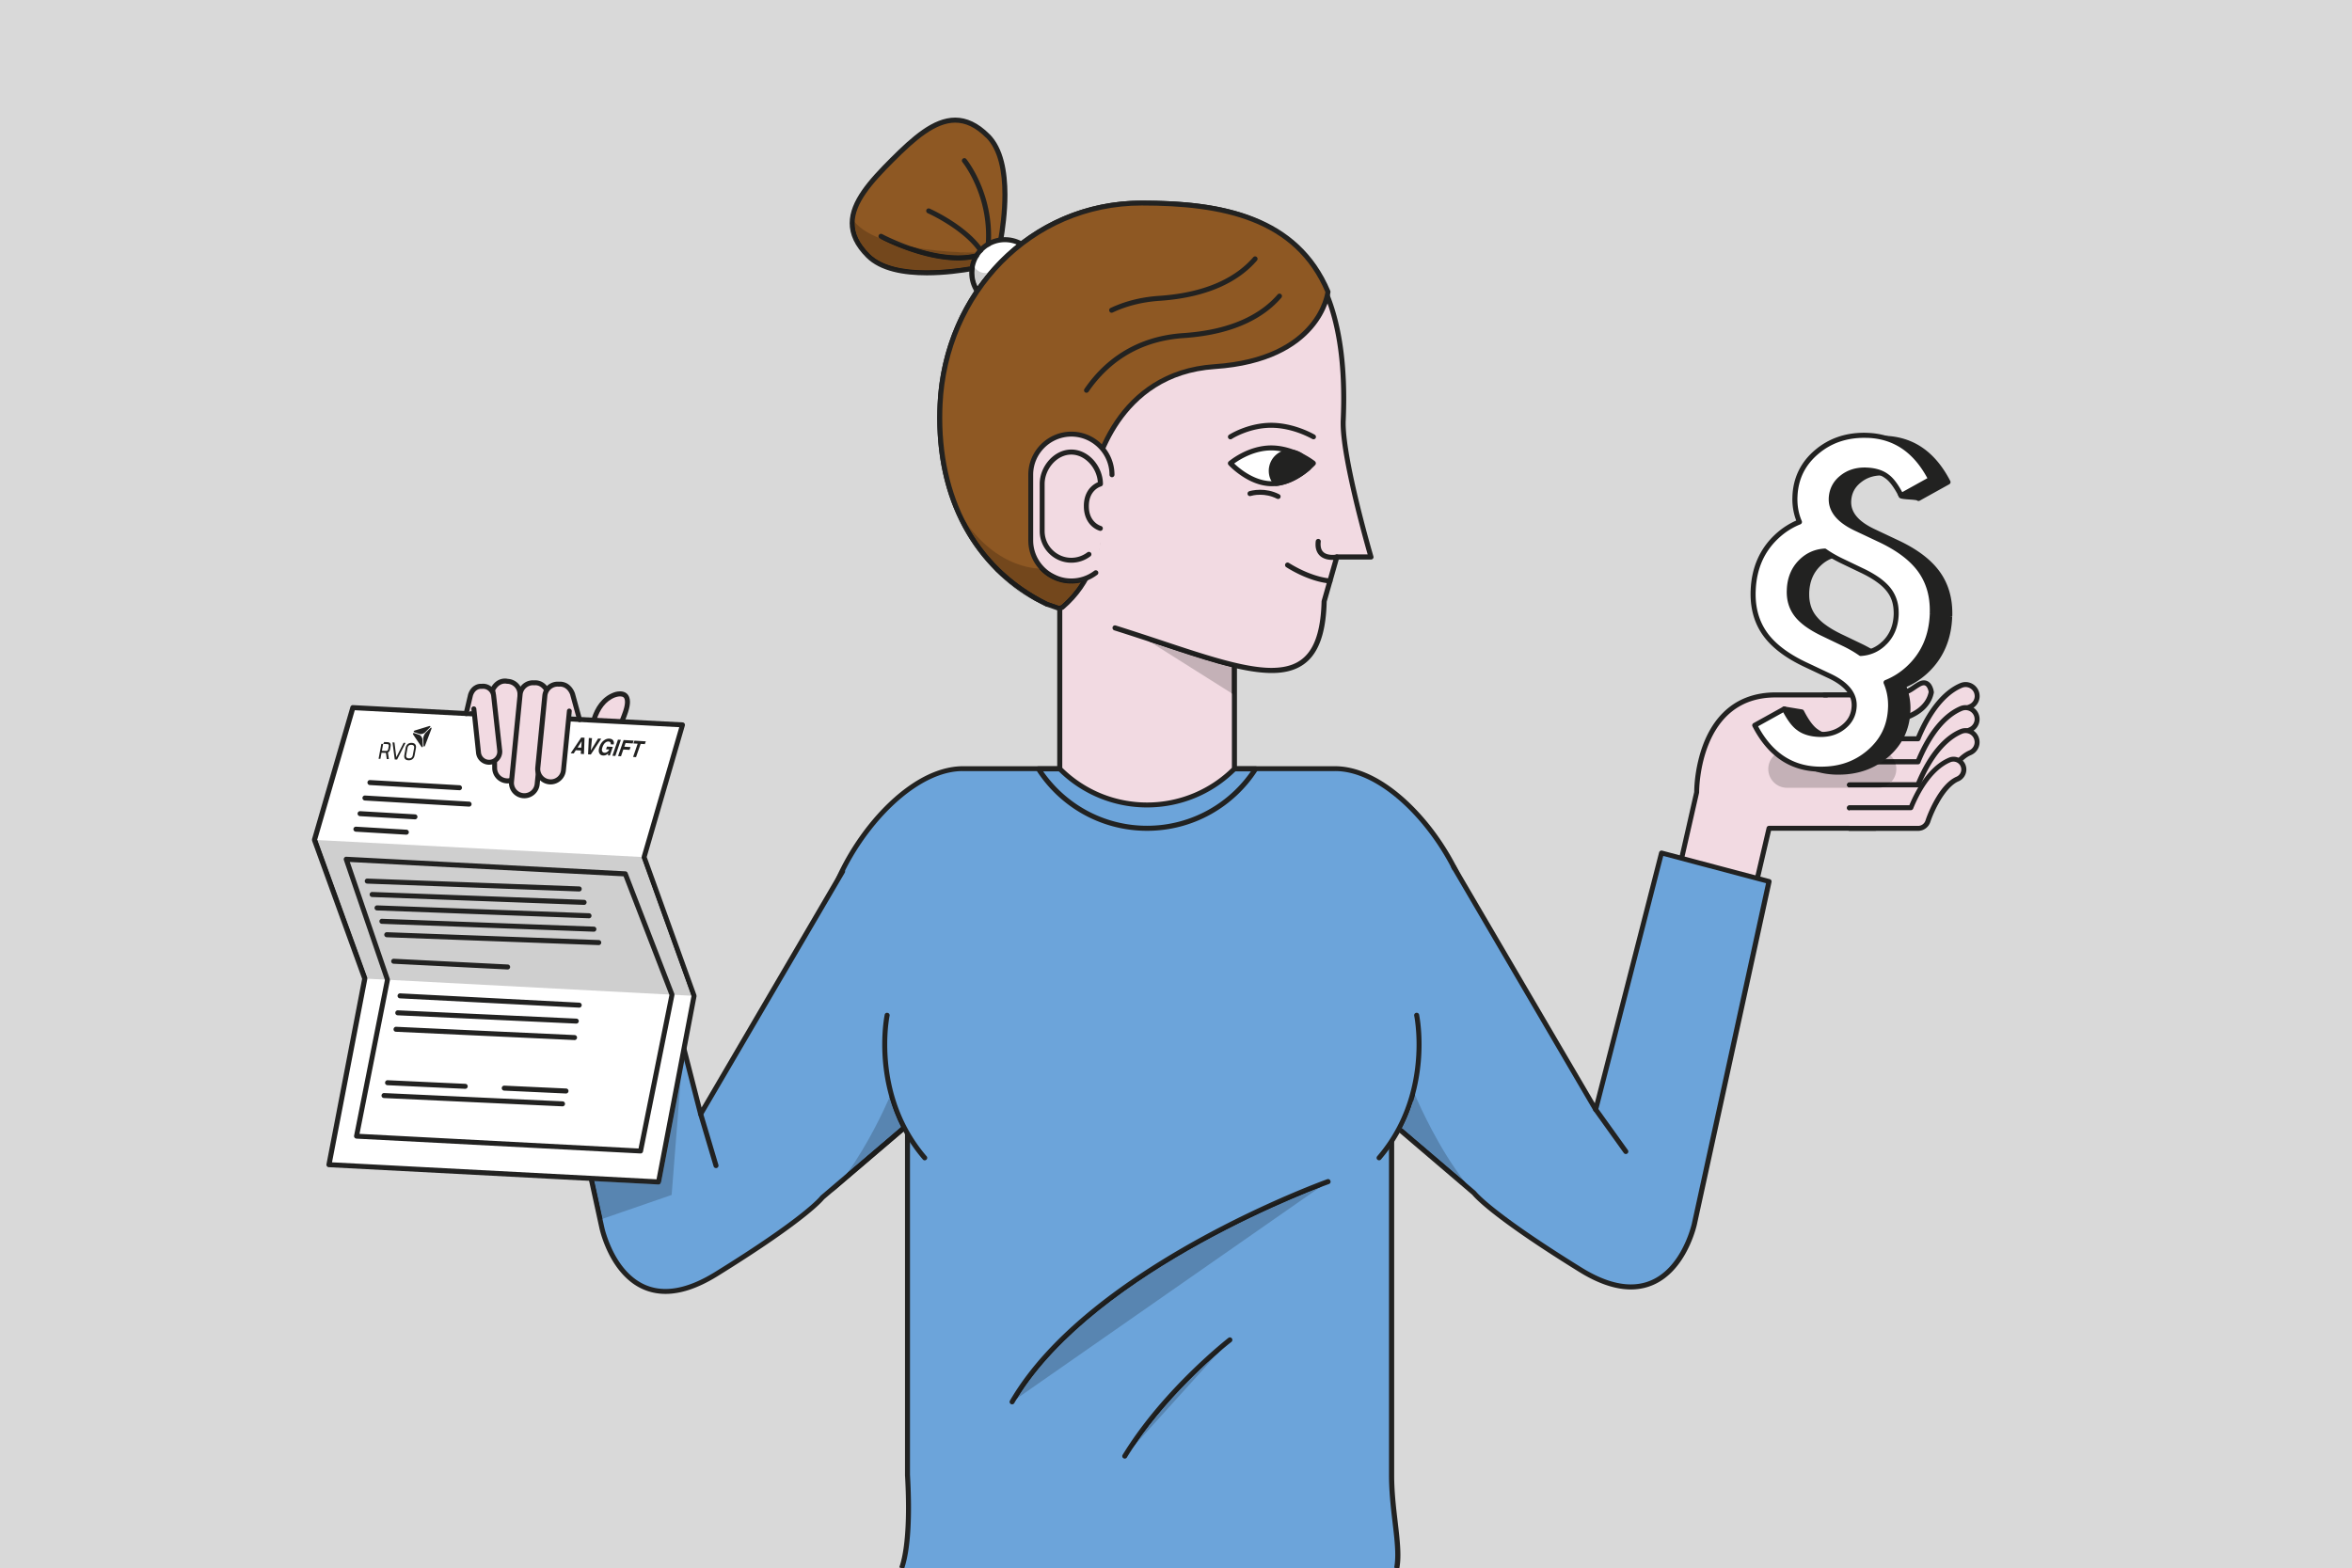 <svg version="1.1" id="Layer_1" xmlns="http://www.w3.org/2000/svg" xmlns:xlink="http://www.w3.org/1999/xlink" x="0" y="0" viewBox="0 0 377.15 251.54" xml:space="preserve"><style>.st1{fill:#6ca4da}.st2{fill:#222221}.st3{fill:#f2dae2}.st4{fill:#8e5823}.st5{fill:#fff}.st6{fill:#c4b1b7}.st7{fill:#1c1c1b}.st9{fill:#5885b1}.st10{fill:#cfcfcf}.st11{fill:#b0b0b0}.st12{fill:#73471c}</style><path fill="#d9d9d9" d="M377.15 251.54H0V0h377.15v251.54"/><path class="st1" d="M223.98 251.54c.69-3.5-.82-8.9-.82-14.93v-56.55l15.92-9.85-2.72-19.87c0-10.5-11.77-27.04-22.27-27.04H154.4c-10.5 0-22.27 16.54-22.27 27.04l-6.74 22.13 20.13 7.59v56.55c.35 6.1.15 11.76-.94 14.93h79.4"/><path class="st2" d="M224.37 251.62c.14-.69.19-1.43.19-2.23 0-3.46-1-7.92-1-12.78v-56.33l15.73-9.73c.13-.08.21-.24.19-.4l-2.72-19.87-.4.05h.4c-.01-5.39-2.99-12.19-7.28-17.7-4.3-5.49-9.92-9.72-15.39-9.74H154.4c-5.47.02-11.09 4.24-15.39 9.74-4.29 5.51-7.27 12.31-7.28 17.7h.4l-.38-.12-6.74 22.13c-.06.2.04.42.24.49l19.87 7.49V236.61c.1 1.78.16 3.52.16 5.17 0 3.98-.33 7.45-1.08 9.6l.76.26c.8-2.32 1.12-5.83 1.12-9.86 0-1.67-.06-3.43-.16-5.22l-.4.02h.4v-56.55a.4.4 0 00-.26-.38l-19.78-7.45 6.63-21.77.02-.12c-.01-5.1 2.9-11.82 7.11-17.21 4.21-5.4 9.72-9.45 14.75-9.43h59.69c5.03-.02 10.55 4.03 14.75 9.43 4.22 5.39 7.12 12.11 7.11 17.21v.05l2.68 19.61-15.7 9.71a.39.39 0 00-.19.34v56.55c0 4.96 1 9.46 1 12.78 0 .76-.05 1.45-.17 2.07l.81.2"/><path class="st3" d="M268.76 141.58l3.3-14.51s-.13-15.61 12.67-15.61h15.96v21.39h-17.02l-2.9 12.42-12.01-3.69"/><path class="st2" d="M269.15 141.67l3.3-14.51.01-.1h-.12.12-.12.12v-.01c0-.27.03-4.13 1.6-7.87.78-1.87 1.94-3.7 3.65-5.06 1.71-1.36 3.96-2.26 7.02-2.26h15.96v-.4h-.4V132.45h-16.62c-.19 0-.35.13-.39.31l-2.9 12.42c-.05.22.08.43.3.48a.4.4 0 00.48-.3l2.83-12.12h16.7c.11 0 .21-.04.28-.12.08-.07.12-.18.12-.28v-21.39c0-.11-.04-.21-.12-.28a.395.395 0 00-.28-.12h-15.96c-3.21 0-5.68.97-7.52 2.44-2.77 2.21-4.14 5.49-4.83 8.26-.7 2.77-.71 5.05-.71 5.3v.03l.4-.01-.39-.09-3.3 14.51c-.05.22.09.43.3.48.21.05.43-.08.47-.3"/><path class="st3" d="M296.57 118.49h10.99c.93-2.32 3.2-6.98 6.91-8.55.94-.4 2.03.04 2.43.98.4.94-.04 2.03-.98 2.43-2.71 1.15-4.75 5.85-5.31 7.57-.25.76-.96 1.28-1.76 1.28h-12.28v-3.71"/><path class="st2" d="M296.57 118.89h10.99c.16 0 .31-.1.37-.25.46-1.14 1.25-2.86 2.37-4.48 1.12-1.62 2.57-3.11 4.32-3.85.19-.08.38-.12.57-.12.56 0 1.1.33 1.34.88.08.19.11.38.12.57 0 .56-.33 1.1-.88 1.33-1.5.65-2.7 2.17-3.65 3.74-.94 1.57-1.6 3.19-1.89 4.08-.19.6-.75 1-1.38 1h-12.28c-.22 0-.4.18-.4.4 0 .22.18.4.4.4h12.28c.98 0 1.84-.63 2.14-1.56.27-.83.91-2.42 1.81-3.91.89-1.5 2.06-2.91 3.27-3.41a2.244 2.244 0 001.19-2.95 2.27 2.27 0 00-2.07-1.37c-.29 0-.59.06-.88.18-1.96.83-3.49 2.45-4.67 4.13-1.17 1.69-1.98 3.46-2.46 4.64l.37.15v-.4h-10.99c-.22 0-.4.18-.4.4.01.22.19.4.41.4"/><path class="st3" d="M296.57 122.19h10.99c.93-2.32 3.2-6.98 6.91-8.55.94-.4 2.03.04 2.43.98.4.94-.04 2.03-.98 2.43-2.71 1.15-4.75 5.85-5.31 7.57-.25.76-.96 1.28-1.76 1.28h-12.28v-3.71"/><path class="st2" d="M296.57 122.59h10.99c.16 0 .31-.1.37-.25.46-1.14 1.25-2.86 2.37-4.48 1.12-1.62 2.57-3.11 4.32-3.85a1.443 1.443 0 011.9.76c.08.19.11.38.12.56 0 .56-.33 1.1-.88 1.34-1.5.65-2.7 2.17-3.65 3.74-.94 1.57-1.6 3.19-1.89 4.08-.19.6-.75 1-1.38 1h-12.28c-.22 0-.4.18-.4.4 0 .22.18.4.4.4h12.28c.98 0 1.84-.63 2.14-1.56.27-.83.91-2.42 1.81-3.91.89-1.5 2.06-2.91 3.27-3.41a2.244 2.244 0 001.19-2.95 2.254 2.254 0 00-2.95-1.19c-1.96.83-3.49 2.45-4.67 4.13-1.17 1.69-1.98 3.46-2.46 4.64l.37.15v-.4h-10.99c-.22 0-.4.18-.4.4.02.22.2.4.42.4"/><path class="st3" d="M296.57 125.88h10.99c.93-2.32 3.2-6.97 6.91-8.55.94-.4 2.03.04 2.43.98.4.94-.04 2.03-.98 2.43-2.71 1.15-4.75 5.85-5.31 7.57-.25.76-.96 1.28-1.76 1.28h-12.28v-3.71"/><path class="st2" d="M296.57 126.28h10.99c.16 0 .31-.1.37-.25.46-1.14 1.25-2.86 2.37-4.48 1.12-1.62 2.57-3.11 4.32-3.86a1.443 1.443 0 011.9.76c.08.19.11.38.12.57 0 .56-.33 1.1-.88 1.34-1.5.65-2.7 2.17-3.65 3.74-.94 1.57-1.6 3.19-1.89 4.08-.19.6-.75 1-1.38 1h-12.28c-.22 0-.4.18-.4.4 0 .22.18.4.4.4h12.28c.98 0 1.84-.63 2.14-1.56.27-.83.91-2.42 1.81-3.91.89-1.5 2.06-2.91 3.27-3.41a2.244 2.244 0 001.19-2.95 2.27 2.27 0 00-2.07-1.37c-.3 0-.6.06-.88.18-1.96.83-3.49 2.45-4.67 4.13-1.17 1.69-1.98 3.46-2.46 4.63l.37.15v-.4h-10.99c-.22 0-.4.18-.4.4.02.23.2.41.42.41"/><path class="st3" d="M296.57 129.54h9.84c.84-2.08 2.87-6.24 6.19-7.65a1.657 1.657 0 011.29 3.05c-2.42 1.03-4.25 5.24-4.75 6.77-.22.68-.86 1.15-1.58 1.15h-10.99"/><path class="st2" d="M296.57 129.94h9.84c.16 0 .31-.1.37-.25.41-1.02 1.12-2.56 2.12-4s2.3-2.78 3.85-3.44c.16-.07.33-.1.49-.1a1.268 1.268 0 011.26 1.26c0 .49-.29.95-.77 1.16-1.35.59-2.44 1.96-3.28 3.36-.84 1.41-1.43 2.86-1.69 3.66-.17.52-.65.87-1.19.87h-10.99c-.22 0-.4.18-.4.4 0 .22.18.4.4.4h10.99c.89 0 1.68-.57 1.96-1.42.24-.74.82-2.16 1.62-3.49.8-1.34 1.84-2.59 2.91-3.04.78-.33 1.25-1.09 1.25-1.89 0-.27-.05-.54-.16-.8a2.062 2.062 0 00-1.89-1.25c-.27 0-.54.05-.8.17-1.76.75-3.14 2.2-4.2 3.72-1.05 1.51-1.78 3.1-2.2 4.16l.37.15v-.4h-9.84c-.22 0-.4.18-.4.4-.02.19.16.37.38.37z"/><path class="st3" d="M297.57 115.41l3.12.58s8.05-.05 9.02-4.97c0 0-.26-2.28-2.02-1.23-1.76 1.05-1.67 1.67-6.99 1.67h-8.14"/><path class="st2" d="M297.5 115.81l3.12.58.07.01c.02 0 2.06-.01 4.26-.66 1.1-.32 2.24-.81 3.19-1.55.95-.74 1.7-1.76 1.96-3.09v-.12c0-.02-.05-.43-.25-.87-.1-.22-.24-.46-.46-.65-.21-.19-.52-.34-.88-.34-.33 0-.67.11-1.05.33-.46.27-.79.51-1.1.71-.46.29-.86.5-1.68.66-.81.16-2.03.24-4.01.24H292.54c-.22 0-.4.18-.4.4 0 .22.18.4.4.4H300.67c2.67 0 4.02-.15 4.96-.46.47-.15.83-.35 1.16-.57.34-.22.65-.45 1.08-.7.29-.17.49-.22.63-.22.15 0 .24.05.34.13.15.13.28.39.35.62.04.11.06.22.07.29l.01.09v.02l.4-.05-.39-.08c-.22 1.13-.84 1.96-1.67 2.62-1.25.98-2.99 1.51-4.43 1.76-.72.13-1.35.2-1.81.23-.23.02-.41.03-.53.03-.12 0-.19 0-.19.01v.4l.07-.39-3.12-.58a.4.4 0 00-.47.32c.01.23.15.44.37.48z"/><path class="st1" d="M233.11 139.03l22.77 38.92 10.55-41.16 17.24 4.57-11.96 54.89s-3.52 16.54-18.29 7.39c-14.78-9.15-17.05-12.31-17.05-12.31l-13.2-11.26 9.94-41.04"/><path class="st2" d="M232.76 139.24l22.77 38.92c.08.14.24.22.4.19.16-.02.29-.14.33-.3l10.45-40.77 16.48 4.37-11.88 54.51-.02.11c-.13.53-.78 3-2.3 5.31-1.53 2.31-3.88 4.42-7.48 4.42-2.13 0-4.73-.74-7.89-2.7-7.38-4.57-11.63-7.64-14.03-9.56-1.2-.96-1.94-1.63-2.37-2.06-.22-.21-.36-.37-.44-.46l-.09-.1-.02-.02-.06-.07-13.2-11.26a.405.405 0 00-.56.04.41.41 0 00.05.57l13.2 11.26.26-.3-.32.23c.07.09 2.37 3.26 17.17 12.42 3.24 2.01 5.99 2.82 8.31 2.82 2.09 0 3.83-.67 5.22-1.66 2.09-1.49 3.42-3.69 4.24-5.51.82-1.82 1.13-3.27 1.13-3.29l11.96-54.88a.39.39 0 00-.29-.47l-17.24-4.57a.425.425 0 00-.31.04c-.09.05-.16.14-.19.25l-10.31 40.22-22.28-38.08a.395.395 0 00-.55-.14c-.19.08-.25.32-.14.52"/><path class="st1" d="M135.13 139.75l-22.77 38.92-10.55-41.16-17.24 4.57 11.96 54.89s3.52 16.54 18.3 7.39c14.78-9.15 17.05-12.31 17.05-12.31l13.2-11.26-9.95-41.04"/><path class="st2" d="M134.78 139.55l-22.28 38.08-10.31-40.22a.426.426 0 00-.19-.25.394.394 0 00-.3-.04l-17.24 4.57c-.21.05-.33.26-.29.47l11.96 54.89c.01.02.55 2.59 2.13 5.2.79 1.3 1.85 2.61 3.24 3.61 1.39.99 3.12 1.66 5.22 1.66 2.32 0 5.06-.81 8.31-2.82 14.8-9.16 17.1-12.34 17.17-12.42l-.32-.23.26.3 13.2-11.26c.17-.14.19-.4.04-.56a.388.388 0 00-.56-.04l-13.2 11.26-.07.07c-.08.12-2.64 3.36-16.94 12.21-3.16 1.95-5.76 2.7-7.89 2.7-1.92 0-3.48-.6-4.75-1.51-1.91-1.36-3.19-3.44-3.97-5.19-.39-.87-.66-1.66-.84-2.23-.09-.28-.15-.51-.19-.67l-.06-.24-11.88-54.51 16.48-4.37 10.45 40.77c.04.16.17.27.33.3.16.02.32-.05.4-.19l22.77-38.92c.11-.19.05-.44-.14-.55a.383.383 0 00-.54.13M255.55 178.18l4.83 6.74a.4.4 0 10.65-.47l-4.83-6.74a.4.4 0 10-.65.47M212.82 189.13c-.01 0-9.53 3.41-20.64 9.54-11.11 6.14-23.83 14.98-30.23 25.96-.11.19-.05.44.14.55.19.11.44.05.55-.14 6.26-10.75 18.87-19.57 29.93-25.66 5.53-3.05 10.66-5.42 14.41-7.03 1.88-.81 3.41-1.42 4.47-1.83 1.06-.41 1.65-.62 1.65-.62.21-.07.32-.3.24-.51-.08-.23-.31-.34-.52-.26M196.97 214.58c-.02.02-10.45 8.12-16.95 18.75-.12.19-.06.44.13.55.19.12.44.06.55-.13 3.2-5.24 7.4-9.88 10.79-13.2 1.7-1.66 3.19-3 4.26-3.92a57.074 57.074 0 011.71-1.41c.17-.14.21-.39.07-.56a.384.384 0 00-.56-.08M201.34 123.31v-.4h-34.82c-.15 0-.28.08-.35.21s-.07.28.01.41c3.74 5.84 10.29 9.72 17.75 9.72 7.46 0 14.01-3.88 17.75-9.72.08-.12.08-.28.01-.41a.392.392 0 00-.35-.21v.4l-.34-.22c-3.6 5.62-9.9 9.35-17.07 9.35s-13.47-3.73-17.07-9.35l-.34.22v.4h34.82v-.4l-.34-.22.34.22z"/><path class="st4" d="M158.4 21.8c5.31 5.31 1.27 20.49 1.27 20.49s-15.18 4.04-20.49-1.27c-5.31-5.31-1.45-10.06 3.85-15.36 5.31-5.31 10.06-9.16 15.37-3.86"/><path class="st2" d="M158.4 21.8l-.28.28c1.97 1.96 2.63 5.52 2.62 9.13 0 2.74-.36 5.49-.73 7.55-.18 1.03-.36 1.89-.5 2.49-.14.6-.23.94-.23.94l.39.1-.1-.39s-.34.09-.94.23c-1.8.41-5.93 1.23-10.04 1.23-3.61.01-7.18-.65-9.13-2.62-1.74-1.75-2.42-3.36-2.42-4.94 0-1.56.67-3.14 1.81-4.78 1.13-1.64 2.72-3.32 4.47-5.07 1.75-1.75 3.44-3.34 5.07-4.47 1.64-1.13 3.22-1.81 4.78-1.81 1.59 0 3.2.68 4.94 2.42l.29-.29.28-.28c-1.84-1.84-3.68-2.66-5.51-2.66-1.79 0-3.52.77-5.23 1.95-1.71 1.19-3.42 2.8-5.18 4.56-1.76 1.76-3.38 3.47-4.56 5.18-1.18 1.71-1.95 3.44-1.95 5.24 0 1.83.81 3.67 2.66 5.51 2.25 2.24 6.01 2.85 9.7 2.86 5.62 0 11.16-1.48 11.18-1.48.14-.04.25-.15.28-.28 0-.02 1.48-5.56 1.48-11.18-.01-3.69-.62-7.44-2.86-9.7l-.29.28"/><path class="st5" d="M166.46 43.76c0 2.94-2.38 5.32-5.32 5.32s-5.32-2.38-5.32-5.32c0-2.94 2.38-5.32 5.32-5.32s5.32 2.39 5.32 5.32"/><path class="st2" d="M166.46 43.76h-.4c0 1.36-.55 2.59-1.44 3.48-.89.89-2.12 1.44-3.48 1.44-1.36 0-2.59-.55-3.48-1.44a4.905 4.905 0 01-1.44-3.48c0-1.36.55-2.59 1.44-3.48.89-.89 2.12-1.44 3.48-1.44 1.36 0 2.59.55 3.48 1.44.89.89 1.44 2.12 1.44 3.48h.8c0-3.16-2.56-5.72-5.72-5.72-3.16 0-5.72 2.56-5.72 5.72 0 3.16 2.56 5.72 5.72 5.72 3.16 0 5.72-2.56 5.72-5.72h-.4"/><path class="st3" d="M169.93 89.78v33.52a19.74 19.74 0 0014 5.8c5.07 0 10.13-1.93 14-5.8V89.78h-28"/><path class="st2" d="M169.93 89.78h-.4v33.52c0 .11.04.21.12.28a20.14 20.14 0 0014.29 5.92c5.17 0 10.34-1.97 14.29-5.92.08-.08.12-.18.12-.28V89.78c0-.11-.04-.21-.12-.28a.395.395 0 00-.28-.12h-28.01c-.11 0-.21.04-.28.12a.42.42 0 00-.12.28h.39v.4h27.61v33.12h.4l-.28-.28a19.356 19.356 0 01-13.72 5.69c-4.97 0-9.93-1.89-13.72-5.69l-.28.28h.4V89.78h-.41v.4-.4"/><path class="st3" d="M178.8 100.72c20.43 6.42 33.1 13.13 33.54-4.26l2.03-7.12h5.48s-4.7-16.08-4.45-21.89c1.32-30.76-14.47-34.86-32.32-34.86s-31.54 14.49-32.32 32.32c-.68 15.38 6.02 26.57 17.14 32.01l10.9 3.8"/><path class="st2" d="M178.68 101.1c5.35 1.68 10.18 3.39 14.41 4.68 4.23 1.29 7.85 2.16 10.83 2.16 2.69.01 4.9-.74 6.41-2.59 1.51-1.85 2.31-4.71 2.41-8.88l-.4-.01.38.11 1.95-6.83h5.18c.13 0 .25-.06.32-.16.08-.1.1-.23.06-.35 0 0-.28-.95-.7-2.48-.63-2.29-1.57-5.86-2.35-9.44-.78-3.57-1.4-7.16-1.4-9.4 0-.16 0-.31.01-.45.05-1.21.08-2.38.08-3.51 0-6.93-.96-12.39-2.68-16.69-2.58-6.45-6.91-10.25-12.18-12.4-5.27-2.15-11.49-2.68-17.94-2.68-18.08 0-31.93 14.68-32.72 32.7-.03.72-.05 1.43-.05 2.13-.01 14.41 6.67 25.01 17.42 30.25.2.1.44.02.54-.18a.4.4 0 00-.18-.54c-10.47-5.13-16.96-15.37-16.97-29.54 0-.69.02-1.39.05-2.1.78-17.64 14.3-31.94 31.92-31.94 8.55 0 16.56.95 22.39 5.26 2.92 2.16 5.31 5.14 6.98 9.32 1.67 4.17 2.62 9.53 2.62 16.39 0 1.12-.03 2.27-.08 3.47-.01.16-.01.32-.01.49 0 3.16 1.13 8.52 2.24 13.12 1.12 4.6 2.23 8.42 2.24 8.42l.38-.11v-.4h-5.48c-.18 0-.34.12-.39.29l-2.03 7.12-.02.1c-.1 4.08-.89 6.77-2.23 8.39-1.33 1.62-3.23 2.29-5.79 2.3-2.82 0-6.4-.85-10.59-2.13-4.2-1.28-9.03-2.99-14.4-4.67a.393.393 0 00-.5.26c-.06.23.06.45.27.52"/><path class="st5" d="M210.62 74.3s-3.1-2.46-6.77-2.46c-3.68 0-6.54 2.46-6.54 2.46s2.98 3.29 6.66 3.29c3.66-.01 6.65-3.29 6.65-3.29z"/><path class="st2" d="M210.62 74.3l.25-.31c-.03-.02-3.17-2.54-7.02-2.55-3.86.01-6.77 2.54-6.81 2.56-.08.07-.13.17-.14.28s.03.21.1.29c.01.02.78.86 2.02 1.7 1.24.85 2.97 1.71 4.93 1.71 1.96 0 3.69-.87 4.93-1.71 1.24-.85 2.01-1.69 2.02-1.7.07-.08.11-.19.1-.3a.393.393 0 00-.15-.28l-.23.31-.3-.27-.03.03c-.16.17-.93.96-2.07 1.7-1.14.74-2.65 1.43-4.26 1.42-1.72 0-3.32-.78-4.48-1.57-.58-.4-1.06-.8-1.38-1.09-.16-.15-.29-.27-.37-.36l-.09-.1-.03-.03-.3.27.26.3.03-.02c.29-.25 2.98-2.35 6.26-2.34 1.75 0 3.39.59 4.58 1.19a13.432 13.432 0 011.81 1.09l.1.07.03.02.24-.31-.3-.27.3.27z"/><path class="st2" d="M209.34 73.82a3.006 3.006 0 00-4.18-.78 3.006 3.006 0 00-.78 4.18c.08.12.18.22.27.32 2.24-.24 4.15-1.61 5.17-2.49-.07-.43-.22-.85-.48-1.23z"/><path class="st2" d="M209.34 73.82l.33-.23a3.426 3.426 0 00-2.82-1.49c-.66 0-1.34.19-1.92.6-.96.66-1.48 1.73-1.48 2.82 0 .66.19 1.33.6 1.92.11.15.22.27.31.37.09.09.21.14.34.13 2.38-.26 4.34-1.68 5.39-2.59.11-.09.16-.23.13-.37-.07-.48-.25-.96-.55-1.4l-.33.24-.33.23c.22.33.35.69.41 1.07l.4-.06-.26-.3c-.99.86-2.85 2.17-4.96 2.4l.04.4.3-.27c-.1-.11-.18-.2-.24-.28a2.593 2.593 0 01.68-3.62c.45-.31.96-.46 1.47-.46.83 0 1.65.4 2.16 1.14l.33-.25zM210.82 69.72c-.03-.01-3.17-1.9-6.97-1.91-3.81.01-6.73 1.9-6.76 1.92-.19.12-.24.37-.12.55.12.19.37.24.55.12l.03-.02c.29-.19 2.98-1.78 6.3-1.77 1.77 0 3.42.45 4.62.9a16.481 16.481 0 011.82.82l.13.07c.19.11.44.05.55-.14.1-.18.04-.43-.15-.54z"/><path class="st3" d="M206.47 90.63s3.39 2.25 6.79 2.56"/><path class="st2" d="M206.24 90.96c.03.01 3.43 2.29 6.98 2.62.22.02.42-.14.44-.36a.403.403 0 00-.36-.44c-1.63-.15-3.29-.77-4.54-1.36-.62-.29-1.14-.58-1.51-.79-.18-.11-.32-.19-.42-.25-.1-.06-.14-.09-.14-.09a.414.414 0 00-.56.11.41.41 0 00.11.56z"/><path class="st4" d="M212.95 46.81c-5.03-11.93-16.94-14.23-29.89-14.23-17.85 0-31.54 14.49-32.32 32.32-.68 15.38 6.02 26.57 17.14 32.01l1.89.66.55-.12c9.3-7.98 4.78-19.94 4.78-19.94s.77-5.05 4.1-9.91c2.88-4.2 7.68-8.25 15.57-8.78 8.41-.56 12.94-3.5 15.38-6.33 2.45-2.83 2.79-5.55 2.8-5.68"/><path class="st2" d="M212.95 46.81l.37-.16c-2.55-6.06-6.89-9.71-12.2-11.81-5.3-2.1-11.56-2.67-18.06-2.67-18.08 0-31.93 14.68-32.72 32.7-.03.72-.05 1.43-.05 2.13-.01 14.41 6.67 25.01 17.42 30.25l.04.02 1.89.66.22.01.55-.13.17-.09c4.83-4.14 6.03-9.35 6.02-13.44 0-3.98-1.11-6.92-1.12-6.95l-.37.14.4.06s.01-.07.04-.21c.18-1 1.13-5.35 4-9.53 2.84-4.12 7.51-8.08 15.27-8.6 8.49-.57 13.15-3.55 15.65-6.47 2.51-2.91 2.86-5.71 2.88-5.89l-.03-.2-.37.18-.4-.05c-.01.08-.33 2.72-2.7 5.46-2.37 2.74-6.78 5.63-15.1 6.19-8.02.53-12.95 4.68-15.87 8.95-3.39 4.94-4.16 10.05-4.17 10.08l.02.2.04.12c.2.58 1.03 3.2 1.03 6.54 0 3.94-1.13 8.87-5.74 12.83l.26.3-.09-.39-.44.1-1.78-.62-.13.38.18-.36C157.59 91.41 151.1 81.17 151.09 67c0-.69.02-1.39.05-2.1.78-17.64 14.3-31.94 31.92-31.94 6.45 0 12.62.58 17.77 2.62s9.27 5.51 11.75 11.37l.37-.14-.4-.05.4.05"/><path class="st3" d="M175.71 91.86a6.45 6.45 0 01-3.92 1.32c-3.58 0-6.51-2.93-6.51-6.51V76.14c0-3.58 2.93-6.51 6.51-6.51 3.58 0 6.51 2.93 6.51 6.51l-2.59 15.72"/><path class="st2" d="M175.47 91.54c-1.03.78-2.3 1.24-3.68 1.24-1.68 0-3.21-.69-4.32-1.8a6.101 6.101 0 01-1.8-4.32V76.14c0-1.68.69-3.21 1.8-4.32a6.143 6.143 0 014.32-1.8c1.68 0 3.21.69 4.32 1.8a6.101 6.101 0 011.8 4.32c0 .22.18.4.4.4.22 0 .4-.18.4-.4 0-3.81-3.11-6.91-6.91-6.91-3.8 0-6.91 3.11-6.91 6.91v10.53c0 3.8 3.11 6.91 6.91 6.91 1.56 0 3.01-.52 4.16-1.4.18-.13.21-.38.08-.56a.422.422 0 00-.57-.08"/><path class="st6" d="M296.57 120.33h-10.01c-1.66 0-3.01 1.35-3.01 3.01 0 1.66 1.35 3.01 3.01 3.01h10.01v-.06c-.22 0-.4-.18-.4-.4 0-.22.18-.4.4-.4v-2.89c-.22 0-.4-.18-.4-.4 0-.22.18-.4.4-.4v-1.47M301.08 120.33h-4.51v1.46h7.08a2.99 2.99 0 00-2.57-1.46"/><path class="st7" d="M296.17 122.19c0 .22.18.4.4.4v-.01c-.22.01-.4-.17-.4-.39"/><path class="st6" d="M303.99 122.59h-7.42v2.9h6.61c.56-.55.9-1.31.9-2.14.01-.27-.03-.52-.09-.76"/><path class="st7" d="M296.17 125.88a.401.401 0 010 0m7.48-4.1h-7.08c-.22 0-.4.18-.4.4 0 .22.18.4.4.4h7.42c-.07-.28-.19-.55-.34-.8"/><path class="st6" d="M301.7 126.28h-5.13v.06h4.51c.21 0 .42-.02.62-.06"/><path class="st7" d="M303.18 125.48h-6.61c-.22 0-.4.18-.4.4 0 .22.18.4.4.4h5.13c.57-.12 1.08-.4 1.48-.8"/><path class="st2" d="M312.65 98.85c.09-2.68-.54-4.98-1.91-6.88-1.36-1.91-3.56-3.57-6.59-4.98l-3.73-1.76c-2.71-1.28-4.03-2.88-3.97-4.78.05-1.38.61-2.51 1.69-3.37 1.08-.88 2.41-1.29 4-1.22 1.29.06 2.34.37 3.14.95.63.42-1.09 1.54-.42 2.69.14.25 2.66.17 2.8.46l4.74-2.63c-2.31-4.49-5.65-6.83-10.02-7.02-3.24-.14-5.98.74-8.23 2.63-2.24 1.88-3.42 4.29-3.52 7.22-.05 1.45.2 2.79.73 4.03-1.32.53-2.53 1.29-3.64 2.32-2.4 2.24-3.67 5.16-3.79 8.75-.09 2.68.54 4.98 1.91 6.88 1.36 1.91 3.56 3.57 6.59 4.98l3.73 1.76c2.71 1.28 4.03 2.88 3.97 4.78-.05 1.38-.61 2.51-1.69 3.37-1.08.88-2.41 1.29-4 1.22-1.29-.06-2.34-.37-3.14-.95-.77-.51-1.56-1.55-2.38-3.14l-2.8-.46-1.94 3.09c2.31 4.49 5.65 6.83 10.02 7.02 3.24.14 5.98-.74 8.23-2.63 2.24-1.88 3.42-4.29 3.52-7.22.05-1.45-.2-2.79-.73-4.03 1.32-.53 2.53-1.3 3.64-2.32 2.4-2.25 3.66-5.17 3.79-8.76zm-7.72 4.76c-1.04 1.01-2.3 1.55-3.75 1.64-.79-.55-1.69-1.07-2.68-1.55l-3.61-1.73c-.94-.46-1.74-.94-2.41-1.43-.67-.49-1.22-1.01-1.63-1.56-.42-.55-.72-1.15-.9-1.79s-.26-1.34-.24-2.1c.06-1.89.71-3.42 1.93-4.6 1.04-1.01 2.3-1.56 3.75-1.65.79.55 1.69 1.07 2.68 1.55l3.61 1.73c.94.46 1.74.94 2.41 1.43s1.22 1.02 1.63 1.57c.42.55.72 1.15.9 1.79.18.64.26 1.34.24 2.1-.06 1.88-.71 3.41-1.93 4.6z"/><path class="st2" d="M312.65 98.85l.4.01c.01-.17.01-.34.01-.51 0-2.54-.66-4.76-1.99-6.62-1.42-1.99-3.68-3.68-6.75-5.11l-3.73-1.76c-1.29-.61-2.24-1.28-2.85-2-.61-.72-.89-1.46-.9-2.29v-.11c.05-1.28.54-2.27 1.54-3.07.93-.76 2.04-1.14 3.41-1.14.11 0 .21 0 .32.01 1.24.05 2.2.35 2.93.87l.01.01.07-.08h-.11l.04.08.07-.08h-.11l-.01.05c-.04.12-.2.39-.37.69-.16.31-.34.68-.34 1.13 0 .25.06.52.21.77.08.13.16.17.22.2.12.06.22.08.33.1.4.07.99.1 1.51.14.26.02.5.05.66.07l.16.04h.01l.11-.23-.22.11c.06.11.11.12.11.12l.11-.23-.22.11c.05.1.14.17.24.2.1.03.22.02.31-.03l4.74-2.63c.19-.11.26-.34.16-.53-1.18-2.29-2.63-4.05-4.36-5.27-1.73-1.22-3.74-1.87-6-1.97-.23-.01-.45-.01-.68-.01-3.03 0-5.67.91-7.83 2.74-2.32 1.94-3.56 4.48-3.66 7.51 0 .12-.01.25-.01.37 0 1.36.26 2.64.77 3.83l.37-.16-.15-.37c-1.36.55-2.62 1.34-3.76 2.4-2.48 2.31-3.8 5.36-3.92 9.03-.01.17-.01.34-.01.51 0 2.54.66 4.76 1.99 6.62 1.42 1.99 3.68 3.68 6.75 5.11l3.73 1.76c1.29.61 2.23 1.28 2.84 2 .61.72.89 1.46.9 2.29v.13l.4.01-.4-.01c-.05 1.28-.54 2.27-1.54 3.07-.93.76-2.04 1.14-3.41 1.14-.11 0-.21 0-.32-.01-1.24-.05-2.2-.35-2.92-.87l-.01-.01c-.67-.43-1.44-1.43-2.24-2.99a.416.416 0 00-.29-.21l-2.8-.46a.392.392 0 00-.4.18l-1.94 3.09c-.08.12-.08.27-.02.4 1.18 2.29 2.63 4.05 4.36 5.27 1.73 1.22 3.74 1.87 6 1.97.23.01.45.01.68.01 3.03 0 5.67-.91 7.83-2.74 2.32-1.94 3.56-4.48 3.66-7.51 0-.13.01-.25.01-.37 0-1.36-.26-2.64-.77-3.82l-.37.16.15.37c1.36-.55 2.62-1.34 3.76-2.4 2.48-2.31 3.8-5.36 3.92-9.03l-.39-.05-.4-.01c-.12 3.51-1.34 6.3-3.66 8.48-1.07.99-2.24 1.73-3.51 2.24-.1.04-.18.12-.22.22-.04.1-.04.21 0 .31.47 1.09.7 2.25.7 3.51 0 .11 0 .23-.01.35-.1 2.83-1.21 5.11-3.37 6.93-2.02 1.7-4.44 2.55-7.31 2.56-.21 0-.43 0-.64-.01-2.12-.09-3.96-.7-5.57-1.82-1.61-1.13-2.98-2.78-4.11-4.98l-.36.18.34.21 1.8-2.86 2.54.41.06-.4-.36.18c.83 1.62 1.64 2.72 2.51 3.3l.22-.33-.23.33c.88.63 2.01.96 3.36 1.02.12 0 .23.01.35.01 1.51 0 2.84-.44 3.92-1.32 1.16-.93 1.79-2.19 1.84-3.67V113.54c0-1.02-.38-1.98-1.09-2.81-.71-.83-1.75-1.56-3.11-2.2l-3.73-1.76c-3-1.4-5.13-3.02-6.44-4.85-1.22-1.72-1.84-3.75-1.84-6.15 0-.16 0-.32.01-.48.12-3.51 1.34-6.3 3.66-8.48 1.07-1 2.24-1.73 3.51-2.24.1-.04.18-.12.22-.22s.04-.21 0-.31c-.47-1.09-.7-2.25-.7-3.51 0-.11 0-.23.01-.34.1-2.84 1.21-5.11 3.37-6.93 2.02-1.71 4.44-2.55 7.31-2.56.21 0 .43 0 .64.01 2.12.09 3.96.7 5.57 1.82 1.61 1.13 2.98 2.78 4.11 4.98l.36-.18-.19-.35-4.74 2.63.19.35.36-.18a.457.457 0 00-.21-.21c-.12-.07-.22-.09-.34-.12-.4-.08-1-.11-1.53-.15-.26-.02-.5-.04-.67-.07l-.17-.04h-.01l-.1.25.22-.13c-.08-.12-.12-.11-.12-.12l-.1.25.22-.13a.668.668 0 01-.1-.37c0-.25.13-.55.31-.86.09-.15.18-.31.26-.46.08-.16.15-.32.15-.54.01-.21-.13-.47-.32-.59l-.22.33.23-.33c-.88-.63-2.01-.96-3.36-1.02-.12-.01-.24-.01-.36-.01-1.51 0-2.84.44-3.92 1.32-1.16.92-1.79 2.19-1.84 3.67l.4.01-.4-.02v.15c0 1.02.37 1.98 1.09 2.81.71.83 1.75 1.56 3.11 2.2l3.73 1.76c3 1.4 5.13 3.02 6.44 4.85 1.22 1.72 1.84 3.75 1.84 6.15 0 .16 0 .32-.01.49h.41zm-7.72 4.76l-.28-.29c-.98.95-2.13 1.45-3.5 1.53l.02.4.23-.33c-.81-.57-1.72-1.09-2.73-1.59l-3.61-1.73-.17.36.18-.36c-.92-.45-1.7-.92-2.35-1.4a7.36 7.36 0 01-1.55-1.48c-.39-.51-.66-1.06-.83-1.66a6.17 6.17 0 01-.23-1.72v-.26c.07-1.81.66-3.22 1.81-4.33.98-.95 2.13-1.45 3.5-1.53l-.02-.4-.23.33c.81.57 1.72 1.1 2.73 1.59l3.61 1.73.17-.36-.18.36c.92.45 1.7.92 2.35 1.4.65.47 1.16.97 1.55 1.48.39.51.66 1.06.83 1.66.15.52.23 1.09.23 1.71v.27c-.06 1.81-.66 3.22-1.81 4.33l.28.29.28.29c1.3-1.25 1.99-2.91 2.05-4.88v-.29c0-.68-.08-1.33-.26-1.93a5.97 5.97 0 00-.96-1.92c-.44-.59-1.02-1.13-1.71-1.65-.7-.51-1.52-1-2.47-1.47l-3.61-1.73c-.98-.47-1.85-.98-2.62-1.52a.367.367 0 00-.25-.07c-1.54.09-2.9.68-4.01 1.76-1.3 1.25-1.99 2.91-2.05 4.88 0 .1-.01.19-.01.29 0 .69.08 1.33.26 1.94.2.69.52 1.33.96 1.92.44.59 1.02 1.13 1.71 1.65.7.51 1.52 1 2.47 1.47l3.61 1.73c.98.47 1.85.98 2.62 1.52.07.05.16.08.25.07 1.54-.09 2.9-.68 4.01-1.76l-.27-.3z"/><path class="st5" d="M309.85 98.39c.09-2.68-.54-4.98-1.91-6.88-1.36-1.91-3.56-3.57-6.59-4.98l-3.73-1.76c-2.71-1.28-4.03-2.88-3.97-4.78.05-1.38.61-2.51 1.69-3.37 1.08-.88 2.41-1.29 4-1.22 1.29.06 2.34.37 3.14.95.77.51 1.56 1.55 2.38 3.14l4.74-2.63c-2.31-4.49-5.65-6.83-10.02-7.02-3.24-.14-5.98.74-8.23 2.63-2.24 1.88-3.42 4.29-3.52 7.22-.05 1.45.2 2.79.73 4.03-1.32.53-2.53 1.29-3.64 2.32-2.4 2.24-3.67 5.16-3.79 8.75-.09 2.68.54 4.98 1.91 6.88 1.36 1.91 3.56 3.57 6.59 4.98l3.73 1.76c2.71 1.28 4.03 2.88 3.97 4.78-.05 1.38-.61 2.51-1.69 3.37-1.08.88-2.41 1.29-4 1.22-1.29-.06-2.34-.37-3.14-.95-.77-.51-1.56-1.55-2.38-3.14l-4.74 2.63c2.31 4.49 5.65 6.83 10.02 7.02 3.24.14 5.98-.74 8.23-2.63 2.24-1.88 3.42-4.29 3.52-7.22.05-1.45-.2-2.79-.73-4.03 1.32-.53 2.53-1.29 3.64-2.32 2.4-2.24 3.66-5.16 3.79-8.75zm-7.72 4.76c-1.04 1.01-2.3 1.55-3.75 1.64-.79-.55-1.69-1.07-2.68-1.55l-3.61-1.73c-.94-.46-1.74-.94-2.41-1.43-.67-.49-1.22-1.01-1.63-1.57-.42-.55-.72-1.15-.9-1.79-.18-.64-.26-1.34-.24-2.1.06-1.89.71-3.42 1.93-4.6 1.04-1.01 2.3-1.55 3.75-1.64.79.55 1.69 1.07 2.68 1.55l3.61 1.73c.94.46 1.74.94 2.41 1.43s1.22 1.01 1.63 1.57c.42.55.72 1.15.9 1.79.18.64.26 1.34.24 2.1-.06 1.88-.71 3.42-1.93 4.6z"/><path class="st2" d="M309.85 98.39l.4.01c.01-.17.01-.35.01-.52 0-2.54-.66-4.76-1.99-6.61-1.42-1.99-3.68-3.68-6.75-5.11l-3.73-1.76c-1.29-.61-2.23-1.28-2.84-2-.61-.72-.89-1.46-.9-2.29v-.12c.05-1.28.54-2.27 1.54-3.07.93-.76 2.04-1.14 3.41-1.14.11 0 .21 0 .32.01 1.24.05 2.2.35 2.92.87l.01.01c.67.43 1.44 1.43 2.24 2.99.05.1.14.17.24.2.1.03.22.02.31-.03l4.74-2.63c.19-.11.26-.34.16-.53-1.18-2.29-2.63-4.05-4.36-5.27-1.73-1.22-3.74-1.87-6-1.97-.23-.01-.46-.02-.68-.02-3.03 0-5.66.92-7.82 2.74-2.32 1.94-3.56 4.48-3.66 7.51 0 .12-.01.25-.01.37 0 1.36.26 2.64.77 3.83l.37-.16-.15-.37c-1.36.55-2.62 1.34-3.76 2.4-2.48 2.31-3.8 5.36-3.92 9.03-.01.17-.01.34-.01.52 0 2.53.66 4.76 1.99 6.62 1.42 1.99 3.68 3.68 6.75 5.11l3.73 1.76c1.29.61 2.23 1.28 2.84 2 .61.72.89 1.46.9 2.29v.13l.4.01-.4-.01c-.05 1.28-.54 2.27-1.54 3.07-.93.76-2.04 1.14-3.41 1.14-.11 0-.22 0-.33-.01-1.24-.05-2.2-.35-2.92-.87l-.01-.01c-.67-.43-1.44-1.43-2.24-2.99a.395.395 0 00-.24-.2.416.416 0 00-.31.03l-4.74 2.63c-.19.11-.26.34-.16.53 1.18 2.29 2.63 4.05 4.36 5.27 1.73 1.22 3.74 1.87 6 1.97.23.01.46.01.68.01 3.03 0 5.66-.92 7.82-2.74 2.32-1.94 3.56-4.48 3.66-7.51 0-.13.01-.25.01-.37 0-1.36-.26-2.64-.77-3.83l-.37.16.15.37c1.36-.55 2.62-1.34 3.76-2.4 2.48-2.31 3.8-5.36 3.92-9.03l-.39-.02-.4-.01c-.12 3.51-1.34 6.3-3.66 8.47-1.07 1-2.24 1.73-3.51 2.24-.1.04-.18.12-.22.22-.04.1-.04.21 0 .31.47 1.09.7 2.25.7 3.51 0 .11 0 .23-.01.35-.1 2.83-1.21 5.11-3.37 6.93-2.02 1.7-4.43 2.55-7.31 2.55-.21 0-.43 0-.65-.01-2.12-.09-3.96-.7-5.57-1.82-1.61-1.13-2.98-2.78-4.11-4.98l-.36.18.19.35 4.74-2.63-.19-.35-.36.18c.83 1.62 1.64 2.71 2.51 3.29l.22-.33-.23.33c.88.63 2.01.96 3.36 1.02.12 0 .24.01.36.01 1.51 0 2.84-.44 3.91-1.32 1.16-.92 1.79-2.19 1.84-3.67V113.06c0-1.02-.38-1.98-1.09-2.81-.71-.83-1.75-1.56-3.11-2.2l-3.73-1.76c-3-1.4-5.13-3.02-6.44-4.85-1.22-1.72-1.84-3.75-1.84-6.15 0-.16 0-.32.01-.49.12-3.51 1.34-6.3 3.66-8.47 1.07-1 2.24-1.73 3.51-2.24.1-.04.18-.12.22-.22.04-.1.04-.21 0-.31-.47-1.09-.7-2.25-.7-3.51 0-.11 0-.23.01-.34.1-2.84 1.21-5.11 3.37-6.93 2.02-1.7 4.43-2.55 7.31-2.56.21 0 .43.01.65.01 2.12.09 3.96.7 5.57 1.82 1.61 1.13 2.98 2.78 4.11 4.98l.36-.18-.19-.35-4.74 2.63.19.35.36-.18c-.83-1.62-1.64-2.71-2.51-3.29l-.22.33.23-.33c-.88-.63-2.01-.96-3.36-1.02-.12-.01-.24-.01-.36-.01-1.51 0-2.84.44-3.92 1.32-1.16.92-1.79 2.19-1.84 3.67l.4.01-.4-.02v.15c0 1.02.38 1.97 1.09 2.81.71.83 1.75 1.56 3.11 2.2l3.73 1.76c3 1.4 5.13 3.02 6.44 4.85 1.22 1.72 1.84 3.75 1.84 6.15 0 .16 0 .32-.01.49l.41.02zm-7.72 4.76l-.28-.29c-.98.95-2.13 1.45-3.5 1.53l.02.4.23-.33c-.81-.57-1.72-1.09-2.73-1.59l-3.61-1.73-.17.36.18-.36c-.92-.45-1.7-.92-2.35-1.4a7.36 7.36 0 01-1.55-1.48c-.39-.51-.66-1.06-.83-1.65a6.17 6.17 0 01-.23-1.72v-.26c.07-1.81.66-3.22 1.81-4.33.98-.95 2.13-1.45 3.5-1.53l-.02-.4-.23.33c.81.57 1.72 1.09 2.73 1.59l3.61 1.73.17-.36-.18.36c.92.45 1.7.92 2.35 1.4.65.47 1.16.97 1.55 1.48.39.51.66 1.06.83 1.65.15.52.22 1.09.23 1.71v.27c-.06 1.81-.66 3.22-1.8 4.33l.27.29.28.29c1.3-1.25 1.99-2.91 2.05-4.88v-.29c0-.68-.08-1.33-.26-1.93a5.97 5.97 0 00-.96-1.92c-.44-.59-1.02-1.13-1.71-1.65-.7-.51-1.52-1-2.47-1.47l-3.61-1.73c-.98-.47-1.85-.98-2.62-1.52a.367.367 0 00-.25-.07c-1.54.09-2.9.68-4.01 1.76-1.3 1.25-1.99 2.91-2.05 4.88 0 .1-.01.19-.01.29 0 .69.08 1.33.26 1.94.2.69.52 1.33.96 1.92.44.59 1.02 1.13 1.71 1.65.7.51 1.52 1 2.47 1.47l3.61 1.73c.98.47 1.85.98 2.62 1.52.07.05.16.08.25.07 1.54-.09 2.9-.68 4.01-1.76l-.27-.3z"/><path class="st3" d="M214.37 89.34s-3.36.66-2.96-2.53"/><path class="st2" d="M214.29 88.94l-.04.01c-.08.01-.3.04-.58.04-.4 0-.91-.07-1.27-.3-.35-.24-.62-.58-.64-1.38 0-.14.01-.29.03-.45a.404.404 0 00-.8-.1c-.03.19-.04.38-.04.55-.01 1 .43 1.7 1.01 2.06.57.36 1.22.43 1.7.43.44 0 .75-.06.77-.06a.4.4 0 00.32-.47.385.385 0 00-.46-.33z"/><path class="st3" d="M200.44 79.17s2.19-.73 4.52.47"/><path class="st2" d="M200.56 79.55l.02-.01c.11-.03.69-.2 1.5-.19.76 0 1.71.14 2.69.64.2.1.44.02.54-.17.1-.2.02-.44-.17-.54-1.12-.57-2.2-.73-3.06-.73-1.04 0-1.74.23-1.77.24-.21.07-.32.3-.25.51.07.21.29.32.5.25z"/><path class="st4" d="M174.22 62.59c2.88-4.2 7.68-8.25 15.57-8.78 8.4-.56 12.94-3.5 15.38-6.33"/><path class="st2" d="M174.55 62.82c2.84-4.12 7.51-8.08 15.27-8.6 8.49-.57 13.15-3.55 15.65-6.47.14-.17.13-.42-.04-.56a.396.396 0 00-.56.04c-2.37 2.74-6.78 5.63-15.1 6.19-8.02.53-12.95 4.68-15.87 8.95-.13.18-.08.43.1.56.17.12.42.07.55-.11z"/><path class="st4" d="M178.25 49.76c2.15-1.01 4.67-1.7 7.63-1.9 8.41-.56 12.94-3.5 15.38-6.33"/><path class="st2" d="M178.42 50.12c2.11-.99 4.58-1.67 7.49-1.87 8.49-.57 13.15-3.55 15.65-6.47.14-.17.13-.42-.04-.56a.396.396 0 00-.56.04c-2.37 2.74-6.78 5.63-15.1 6.19-3 .2-5.58.91-7.77 1.94a.39.39 0 00-.19.53c.08.21.32.3.52.2z"/><path class="st4" d="M154.65 25.76s4.38 5.38 3.83 13.41"/><path class="st2" d="M154.33 26.01l.04.05c.4.51 3.75 5.05 3.75 11.71 0 .45-.02.9-.05 1.37-.01.22.15.41.37.43.22.01.41-.15.43-.37.03-.48.05-.96.05-1.42 0-7.4-3.94-12.23-3.97-12.27a.398.398 0 10-.62.5z"/><path class="st4" d="M156.58 41.03c-6.48 1.63-15.32-3.13-15.32-3.13l15.32 3.13"/><path class="st2" d="M156.49 40.64c-.91.23-1.87.33-2.86.33-2.88 0-5.94-.85-8.26-1.71-1.16-.43-2.14-.86-2.83-1.18-.34-.16-.62-.29-.8-.39l-.28-.14a.394.394 0 00-.54.16c-.11.19-.03.44.16.54.03.01 6.49 3.51 12.55 3.52 1.04 0 2.07-.1 3.05-.35.21-.05.34-.27.29-.49a.4.4 0 00-.48-.29"/><path class="st4" d="M148.92 33.82s5.71 2.53 8.33 6.32l-8.33-6.32"/><path class="st2" d="M148.76 34.19s.08.04.24.11c1.1.52 5.73 2.88 7.92 6.07a.402.402 0 00.66-.46c-2.73-3.92-8.47-6.43-8.5-6.45-.2-.09-.44 0-.53.2-.08.2.01.44.21.53M111.97 178.79l2.46 8.27c.06.21.29.33.5.27.21-.06.33-.29.27-.5l-2.46-8.27a.406.406 0 00-.5-.27c-.21.06-.33.28-.27.5"/><defs><path id="SVGID_1_" d="M211.62 190.44c-.06.02-.12.05-.18.07-1.06.41-2.59 1.03-4.47 1.83a168.02 168.02 0 00-14.41 7.03c-10.79 5.95-23.07 14.5-29.47 24.9l48.53-33.83"/></defs><clipPath id="SVGID_2_"><use xlink:href="#SVGID_1_" overflow="visible"/></clipPath><path clip-path="url(#SVGID_2_)" fill="#5885b1" d="M163.09 190.44h48.53v33.84h-48.53z"/><path class="st7" d="M212.96 189.5s-38 13.6-50.66 35.33l.8-.56c6.4-10.4 18.68-18.95 29.47-24.9 5.53-3.05 10.66-5.42 14.41-7.03 1.88-.81 3.41-1.42 4.47-1.83.06-.02.12-.05.18-.07l1.33-.94"/><path class="st9" d="M195.28 217.03a90.62 90.62 0 00-3.8 3.52c-2.94 2.89-6.49 6.76-9.47 11.16l13.27-14.68"/><path class="st7" d="M197.21 214.89s-10.4 8.09-16.86 18.65l1.66-1.84c2.98-4.4 6.53-8.27 9.47-11.16 1.46-1.44 2.78-2.63 3.8-3.52l1.93-2.13"/><path class="st1" d="M142.25 162.83s-2.66 12.76 6.03 22.86l-6.03-22.86"/><path class="st2" d="M141.86 162.75c0 .02-.39 1.89-.39 4.76 0 4.69 1.03 12.08 6.51 18.45.14.17.4.19.56.04.17-.14.19-.4.04-.56-5.3-6.16-6.31-13.35-6.31-17.93 0-1.4.09-2.55.19-3.35.05-.4.09-.71.13-.92.03-.21.06-.32.06-.32.04-.22-.09-.43-.31-.47a.383.383 0 00-.48.3"/><path class="st1" d="M227.16 162.83s2.66 12.76-6.03 22.86l6.03-22.86"/><path class="st2" d="M226.77 162.91s.02.1.06.32c.1.63.32 2.18.32 4.28 0 4.58-1.01 11.76-6.31 17.93-.14.17-.13.42.04.56.17.14.42.12.56-.04 5.47-6.37 6.51-13.76 6.51-18.45 0-2.87-.39-4.74-.39-4.76a.396.396 0 00-.47-.31c-.23.04-.36.26-.32.47"/><path class="st6" d="M184.5 102.99l13.03 8.22v-4.19c-1.4-.34-2.88-.76-4.44-1.24-2.64-.81-5.5-1.77-8.59-2.79"/><path class="st7" d="M197.53 107.01v4.19l.4.25v-4.35c-.13-.02-.26-.06-.4-.09"/><path class="st7" d="M183.1 102.1l1.4.88c3.08 1.02 5.95 1.99 8.58 2.79 1.57.48 3.05.9 4.44 1.24.13.03.27.06.4.1v-.33l-14.82-4.68"/><path class="st3" d="M174.61 88.91c-.78.59-1.76.95-2.81.95-2.57 0-4.67-2.1-4.67-4.67v-7.56c0-2.57 2.1-5.11 4.67-5.11s4.67 2.54 4.67 5.11c0 0-2.25.59-2.25 3.56s2.25 3.57 2.25 3.57"/><path class="st2" d="M174.36 88.59c-.72.54-1.61.87-2.57.87-1.18 0-2.24-.48-3.02-1.26a4.247 4.247 0 01-1.26-3.02v-7.56c0-1.18.49-2.37 1.27-3.25.79-.89 1.85-1.46 3-1.46s2.21.57 3 1.46 1.27 2.08 1.27 3.25h.4l-.1-.39c-.04.01-.66.18-1.3.76-.64.58-1.26 1.6-1.25 3.19 0 1.59.62 2.61 1.25 3.19.63.58 1.26.75 1.29.76.21.06.43-.07.49-.28a.402.402 0 00-.28-.49l-.02.07.02-.07-.02.07.02-.07c-.03-.01-.53-.16-1-.62-.47-.46-.95-1.22-.95-2.56 0-1.38.51-2.14 1-2.6.25-.23.49-.37.68-.46.09-.04.17-.07.22-.09l.05-.02h.01l-.02-.07.02.07-.02-.07.02.07c.18-.05.3-.21.3-.39 0-1.4-.57-2.76-1.47-3.79-.91-1.03-2.18-1.73-3.6-1.73s-2.69.7-3.6 1.73c-.91 1.03-1.47 2.39-1.47 3.79v7.56c0 2.79 2.28 5.07 5.07 5.07 1.14 0 2.21-.38 3.06-1.03a.4.4 0 00.08-.56.42.42 0 00-.57-.07z"/><path class="st9" d="M109.16 173.09l-3.15 16.54c-.04.19-.2.33-.39.33h-.02l-10.31-.54 1.32 6.06 11.09-3.83 1.46-18.56"/><path class="st7" d="M94.99 189.41l1.24 6.2.38-.13-1.32-6.05-.3-.02"/><path class="st3" d="M96.18 124.69s1.25 8.08 2.08 13.28c1.8 11.29 4.65 20.42 4.65 20.42l-12.37 1.18-4.26-16.79c-6.47-3.53-8.76-8.69-8.42-15.23.43-8.28.59-12.74.59-12.74l14.52.59 3.21 9.29"/><path class="st2" d="M96.18 124.69l-.4.06s1.25 8.08 2.08 13.28c1.81 11.32 4.66 20.46 4.66 20.47l.38-.12-.04-.4-12.03 1.15-4.18-16.46c-.03-.11-.1-.2-.2-.25-2.98-1.63-5.03-3.59-6.34-5.85-1.31-2.27-1.9-4.86-1.9-7.79 0-.4.01-.8.03-1.21.43-8.28.6-12.74.6-12.74l-.4-.01-.02.4 14.24.58 3.13 9.03.39-.14-.4.06.4-.06.38-.13-3.22-9.29a.398.398 0 00-.36-.27l-14.52-.59a.41.41 0 00-.42.39s-.04 1.11-.13 3.26c-.09 2.15-.24 5.33-.46 9.47-.02.42-.03.84-.03 1.25 0 3.03.61 5.78 2.01 8.19 1.4 2.41 3.57 4.48 6.65 6.16l.19-.35-.39.1 4.26 16.79c.05.19.23.32.43.3l12.37-1.18c.12-.01.23-.08.3-.18.07-.1.08-.23.05-.34 0 0-.18-.56-.47-1.59-.88-3.08-2.82-10.32-4.16-18.77-.41-2.6-.93-5.92-1.35-8.58-.42-2.67-.73-4.68-.73-4.69l-.02-.07-.38.12"/><path class="st3" d="M89.3 138.27c-.16-9.59 4.93-11.05 4.93-11.05l.44-5.63s-.86-8.33 3.83-10.12c0 0 3.06-1.2 1.83 2.63-.62 1.95-1.31 2.3-1.31 7.65l-.23 19.38-9.49-2.86"/><path class="st2" d="M89.7 138.26v-.44c0-4.53 1.21-7.07 2.38-8.5.59-.71 1.17-1.15 1.59-1.4.21-.13.39-.21.51-.26l.13-.05.03-.01c.16-.05.28-.19.29-.35l.44-5.63v-.07l-.03-.4c-.02-.26-.03-.63-.03-1.08 0-1.22.12-3.01.64-4.62.53-1.62 1.44-3.02 2.99-3.61h.01c.07-.03.44-.15.79-.15.23 0 .42.05.54.15.12.1.23.28.24.73 0 .33-.07.79-.27 1.4-.3.93-.63 1.52-.9 2.58-.26 1.05-.44 2.51-.44 5.19h.4-.4l-.23 19.38c0 .22.17.4.4.41.22 0 .4-.17.41-.4l.23-19.38c0-2.66.17-4.05.41-5 .24-.95.56-1.51.88-2.53.21-.67.31-1.2.31-1.65 0-.59-.19-1.06-.52-1.34s-.72-.34-1.06-.35c-.58 0-1.07.2-1.09.21l.15.37-.14-.37c-1.87.72-2.91 2.38-3.47 4.11-.56 1.74-.68 3.6-.68 4.87 0 .93.06 1.54.06 1.55l.4-.04-.4-.03-.44 5.63.4.03-.11-.39c-.05.02-1.37.41-2.67 1.99-1.3 1.58-2.56 4.34-2.56 9v.45c0 .22.19.4.41.39.23.02.4-.17.4-.39"/><path class="st5" d="M105.61 189.56l-52.85-2.76 5.75-29.85-8.07-22.25 6.16-21.21 52.85 2.77-6.16 21.21 8.01 22.25-5.69 29.84"/><path class="st2" d="M105.61 189.56l.02-.4-52.39-2.74 5.66-29.39-.02-.21-8.02-22.13 6.03-20.78 52.03 2.72-6.02 20.72.01.25 7.97 22.14-5.67 29.74.4.08.02-.4-.02.4.39.08 5.69-29.85-.02-.21-7.97-22.13 6.12-21.08c.03-.12.01-.24-.06-.34a.407.407 0 00-.31-.17l-52.85-2.77a.408.408 0 00-.41.29l-6.16 21.21.01.25 8.03 22.15-5.72 29.74c-.02.11.01.23.08.32s.18.15.29.15l52.85 2.77c.2.01.38-.13.41-.32l-.37-.09"/><path class="st10" d="M50.88 134.73l8.01 22.09.01.15 51.97 2.73-7.95-22.1-.01-.15-52.03-2.72"/><path class="st7" d="M102.91 137.45l.01.15 7.95 22.09.43.02-8.01-22.25-.38-.01m-52.47-2.75l8.07 22.25.39.02-.01-.16-8.01-22.09-.44-.02"/><path class="st2" d="M69.14 117.01c.13-.33.03-.4-.21-.16l-.67.68c-.24.24-.42.72-.4 1.05l.06.92c.02.33.15.33.27 0l.95-2.49zM68.77 116.47c.29-.09.33.04.09.28l-.67.68c-.24.24-.66.37-.92.28l-.74-.24c-.27-.09-.25-.24.05-.33l2.19-.67zM66.3 117.88c-.17-.24-.08-.37.18-.28l.74.25c.26.09.5.43.52.77l.06.92c.02.33-.1.41-.26.17l-1.24-1.83zM66.48 121.15c-.08.45-.39.81-.97.79-.59-.02-.75-.4-.67-.85l.21-1.15c.08-.45.39-.81.97-.79.58.02.75.4.67.86l-.21 1.14zm-1.34-.06c-.06.33.07.53.43.54s.56-.17.62-.5l.21-1.13c.06-.33-.07-.53-.43-.54-.36-.01-.56.17-.62.5l-.21 1.13zM64.72 119.14l-1.17 2.3-.3-2.36-.31-.01.36 2.74h.06l.24.01.07.01 1.36-2.68zM62.21 120.68c.2-.1.31-.3.35-.57l.07-.39c.08-.42-.05-.67-.53-.69l-.49-.02-.16.31.57.02c.28.01.36.1.31.37l-.07.39c-.05.26-.16.36-.44.34l-.58-.02.2-1.1-.29-.01-.44 2.39.29.01.18-.98.58.02h.12l.14.99.34.01-.15-1.07zM93.2 118.29l.53.03-.09 2.62-.51-.03.03-.54-.83-.05-.33.52-.49-.03 1.69-2.52zm-.58 1.6l.58.03.07-1.03-.65 1zM95.91 118.45l.5.03-1.67 2.53-.44-.03.12-2.62.51.03-.19 1.98zM97.93 119.38c.02-.18-.02-.31-.13-.38a.427.427 0 00-.24-.07c-.18-.01-.36.06-.53.21-.17.15-.31.38-.42.69-.11.32-.12.54-.04.68.08.14.2.21.36.22.16.01.31-.04.44-.13.14-.1.25-.23.33-.4l-.52-.03.15-.43.94.05-.48 1.38-.31-.02.06-.32c-.13.12-.24.2-.33.24-.15.08-.32.11-.51.1-.3-.02-.5-.15-.61-.4-.12-.25-.1-.58.04-.99.14-.42.36-.75.65-.98.29-.24.6-.35.93-.33.29.02.49.11.61.29s.15.39.08.64l-.47-.02zM98.67 121.24l-.47-.03.89-2.58.47.03zM100 118.69l1.61.09-.16.46-1.14-.07-.2.59 1 .06-.16.45-1-.06-.37 1.08-.47-.03zM103.56 118.9l-.16.45-.67-.04-.74 2.12-.47-.03.73-2.12-.68-.04.16-.45zM59.3 125.91l14.36.83c.22.01.41-.16.42-.38a.402.402 0 00-.38-.42l-14.36-.83a.402.402 0 00-.42.38c0 .22.16.41.38.42M57.72 130.9l8.8.51c.22.01.41-.16.42-.38a.402.402 0 00-.38-.42l-8.8-.51a.402.402 0 00-.42.38c-.01.21.16.4.38.42M57.05 133.39l8.09.48c.22.01.41-.16.42-.38a.402.402 0 00-.38-.42l-8.09-.48a.402.402 0 00-.42.38c-.01.21.16.4.38.42M58.5 128.39l16.7.98c.22.01.41-.16.42-.38a.402.402 0 00-.38-.42l-16.7-.98a.402.402 0 00-.42.38c-.01.21.16.4.38.42M58.88 141.72l33.98 1.26c.22.01.41-.16.42-.39a.403.403 0 00-.39-.42l-33.98-1.26a.403.403 0 00-.42.39c0 .23.17.41.39.42M59.66 143.87l33.98 1.26c.22.01.41-.16.42-.39a.403.403 0 00-.39-.42l-33.98-1.26a.403.403 0 00-.42.39c0 .22.17.41.39.42M60.45 146.02l33.98 1.26c.22.01.41-.16.42-.39a.403.403 0 00-.39-.42l-33.98-1.26a.403.403 0 00-.42.39c-.01.22.16.41.39.42M61.23 148.17l33.98 1.26c.22.01.41-.16.42-.39a.403.403 0 00-.39-.42l-33.98-1.26a.403.403 0 00-.42.39c-.01.22.17.41.39.42M62.01 150.32l33.98 1.26c.22.01.41-.16.42-.39a.403.403 0 00-.39-.42l-33.98-1.26a.403.403 0 00-.42.39c-.01.22.17.41.39.42M63.11 154.57l18.27.92c.22.01.41-.16.42-.38a.402.402 0 00-.38-.42l-18.27-.92a.402.402 0 00-.42.38c-.01.22.16.41.38.42M64.13 160.12l28.73 1.49c.22.01.41-.16.42-.38s-.16-.41-.38-.42l-28.73-1.49c-.22-.01-.41.16-.42.38s.16.41.38.42M63.77 162.84l28.62 1.33c.22.01.41-.16.42-.38a.402.402 0 00-.38-.42l-28.62-1.33a.402.402 0 00-.42.38c-.02.22.15.41.38.42M63.49 165.48l28.62 1.33c.22.01.41-.16.42-.38a.402.402 0 00-.38-.42l-28.62-1.33a.402.402 0 00-.42.38c-.02.23.15.41.38.42M80.84 174.92l9.9.46c.22.01.41-.16.42-.38a.402.402 0 00-.38-.42l-9.9-.46a.402.402 0 00-.42.38c-.01.22.16.41.38.42M62.13 174.05l6.6.31 5.85.27c.22.01.41-.16.42-.38a.402.402 0 00-.38-.42l-5.85-.27-6.6-.31a.402.402 0 00-.42.38c-.02.22.15.41.38.42zM61.56 176.11l28.62 1.33c.22.01.41-.16.42-.38a.402.402 0 00-.38-.42l-28.62-1.33a.402.402 0 00-.42.38c-.01.23.16.41.38.42"/><path class="st2" d="M57.17 182.22l.39.08 4.96-25.07-.01-.21-6.42-18.77 43.9 2.3 7.35 19.03-4.95 24.62-45.2-2.37-.02.39.39.08-.39-.08-.02.4L102.7 185a.4.4 0 00.41-.32l5.04-25.07-.02-.22-7.49-19.38a.4.4 0 00-.35-.26l-44.75-2.34a.387.387 0 00-.34.16c-.08.11-.1.25-.06.37l6.58 19.23-4.94 24.97c-.02.11.01.23.08.32s.18.15.3.15l.01-.39z"/><path class="st3" d="M79.24 113.4l.09 9.76c-.01 1.14.9 2.08 2.05 2.09s2.08-.91 2.09-2.05l-.07-11.83c.01-1.14-.9-2.08-2.05-2.09 0 0-1.47-.41-2.36 1.35l.25 3.35"/><path class="st2" d="M78.84 113.4l.09 9.76h.4l-.4-.01v.03c0 1.35 1.09 2.45 2.44 2.47h.02c1.35 0 2.45-1.09 2.47-2.44v-.01l-.07-11.83v-.02c0-1.35-1.09-2.45-2.44-2.47v.4l.11-.39c-.03-.01-.21-.06-.49-.06-.3 0-.71.06-1.14.3-.43.24-.86.66-1.19 1.32l-.04.21.25 3.35a.402.402 0 00.8-.06l-.25-3.35-.4.03.36.18c.27-.54.58-.82.87-.98.28-.16.56-.2.75-.2.09 0 .17.01.21.02l.05.01h.01l.03-.13-.04.13.03-.13-.04.13.1.01c.91.01 1.65.75 1.65 1.67v.02l.07 11.83h.4-.4c-.01.91-.75 1.65-1.67 1.65h-.02v.4-.4c-.92-.01-1.65-.76-1.65-1.67v-.03l-.09-9.76c0-.22-.18-.4-.4-.4-.2.02-.38.2-.38.42z"/><path class="st3" d="M87.33 113.83l-1.19 11.92c-.1 1.14-1.11 1.97-2.25 1.87s-1.98-1.11-1.87-2.25l1.38-13.98c.1-1.14 1.11-1.97 2.25-1.87 0 0 1.5-.26 2.21 1.59l1.12 4.08"/><path class="st2" d="M86.93 113.79l-1.19 11.92a1.67 1.67 0 01-1.66 1.51l-.16-.01a1.67 1.67 0 01-1.51-1.66l.01-.15 1.38-13.98c.08-.86.81-1.52 1.66-1.52l.15.01h.11l-.01-.06.01.06-.01-.06.01.06.12-.01c.17 0 .46.03.76.21s.63.49.88 1.14l.37-.14-.39.11 1.12 4.08c.06.21.28.34.49.28.21-.06.34-.28.28-.49L88.24 111l-.01-.04c-.3-.79-.77-1.28-1.23-1.54-.46-.26-.9-.31-1.16-.31-.15 0-.24.02-.26.02l.07.39.04-.4-.23-.01c-1.26 0-2.34.96-2.46 2.24l-1.38 13.98-.01.23c0 1.26.96 2.34 2.24 2.46l.23.01c1.26 0 2.34-.96 2.46-2.24l1.19-11.92a.403.403 0 00-.36-.44.403.403 0 00-.44.36z"/><path class="st3" d="M91.31 114.04l-.94 9.48c-.1 1.14-1.11 1.98-2.25 1.87s-1.97-1.11-1.87-2.25l1.13-11.54a2.06 2.06 0 012.25-1.87s1.51-.26 2.21 1.59l1.12 4.08"/><path class="st2" d="M90.91 114l-.94 9.48c-.08.87-.81 1.52-1.66 1.52l-.16-.01c-.87-.08-1.52-.81-1.52-1.66l.01-.15 1.13-11.54c.08-.87.81-1.52 1.66-1.52l.15.01h.11l-.01-.05.01.05-.01-.05.01.05.12-.01c.17 0 .46.03.76.21s.63.49.88 1.14l.37-.14-.39.11 1.12 4.08c.06.21.28.34.49.28.21-.06.34-.28.28-.49l-1.12-4.08-.01-.04c-.3-.8-.77-1.28-1.23-1.55-.46-.26-.9-.31-1.16-.31-.15 0-.24.02-.26.02l.07.39.04-.4-.23-.01c-1.26 0-2.34.96-2.46 2.24l-1.13 11.54-.01.23c0 1.26.96 2.34 2.24 2.46l.22.01c1.26 0 2.34-.96 2.46-2.24l.94-9.48a.403.403 0 00-.36-.44c-.19-.03-.39.13-.41.35z"/><path class="st3" d="M75.98 113.69l.75 7.07a1.713 1.713 0 103.4-.44l-.97-8.76c-.12-.94-.98-1.6-1.92-1.48 0 0-1.25-.17-1.78 1.38l-.7 2.99"/><path class="st2" d="M75.59 113.73l.75 7.07v.01a2.111 2.111 0 002.09 1.84c.09 0 .18-.01.27-.02a2.113 2.113 0 001.84-2.1c0-.09-.01-.18-.02-.27l-.4.05.4-.04-.97-8.76v-.01a2.113 2.113 0 00-2.1-1.84c-.09 0-.18.01-.28.02l.06.4.05-.4-.16-.01c-.2 0-.59.03-.99.27-.41.23-.82.67-1.06 1.39l-.01.04-.7 2.99c-.05.22.08.43.3.48.22.05.43-.08.48-.3l.7-2.99-.39-.09.38.13c.19-.56.46-.81.7-.95.24-.14.48-.16.59-.16H77.18l.02-.15-.02.15.02-.15-.02.15h.11l.17-.01c.65 0 1.22.48 1.3 1.15l.4-.05-.4.04.97 8.76v.01l.01.17c0 .65-.48 1.22-1.14 1.3l-.17.01c-.65 0-1.21-.48-1.3-1.14l-.4.05.4-.04-.75-7.07a.403.403 0 00-.44-.36c-.22.01-.38.21-.35.43z"/><path class="st11" d="M159.72 91.66c1.73 1.87 3.83 3.59 6.31 4.73-2.33-1.32-4.44-2.9-6.31-4.73"/><path class="st12" d="M154.92 83.85c2.93 5.61 7.44 9.9 13.12 12.69l1.76.61.35-.08c1.33-1.16 2.37-2.39 3.17-3.66a6.885 6.885 0 01-6.74-2.23c-1.71-.07-7.06-.87-11.66-7.33"/><path class="st7" d="M153.26 81.19s2.07 5.74 6.46 10.47c1.87 1.83 3.98 3.41 6.31 4.73 1.17.54 2.42.95 3.75 1.19 0 0 3.51-2.61 4.12-4.31-.19.06-.38.11-.58.16-.8 1.27-1.84 2.51-3.17 3.66l-.35.08-1.76-.61c-5.68-2.79-10.19-7.08-13.12-12.69-.56-.82-1.12-1.7-1.66-2.68"/><path class="st7" d="M166.57 91.19a6.885 6.885 0 006.74 2.23c.2-.04.39-.1.58-.16.01-.02.02-.05.02-.07 0 0-.66.13-1.6.13-1.51 0-3.75-.34-5.21-2.13 0 0 4.81 2.39 4.67 2.39-.07.01-5.07-2.38-5.2-2.39"/><path class="st12" d="M153.7 40.44l1.88.39c.25-.04.5-.09.74-.14l.11-.17c-.54-.01-1.51-.02-2.73-.08m-16.65-4.84v.19c0 1.58.68 3.2 2.42 4.94 1.95 1.96 5.49 2.62 9.08 2.62h.05c2.47 0 4.94-.3 6.92-.62.07-.4.18-.78.33-1.15-.73.12-1.47.18-2.22.18-6.07-.01-12.53-3.51-12.55-3.52a.444.444 0 01-.11-.08c-1.63-.65-3.02-1.49-3.92-2.56"/><path class="st7" d="M136.68 35.12s-1.05 5.9 7.13 8.18c0 0 3.94.28 7.4.28 1.7 0 3.28-.07 4.22-.27.01-.19.04-.38.07-.57-1.97.33-4.45.62-6.92.62h-.05c-3.59 0-7.13-.66-9.08-2.62-1.74-1.75-2.42-3.36-2.42-4.94v-.19c-.12-.16-.24-.33-.35-.49"/><path class="st10" d="M156.3 42.9c-.05.28-.07.57-.07.86 0 .79.18 1.53.51 2.19.53-.75 1.08-1.47 1.67-2.17-.07.01-.17.02-.3.02-.48 0-1.26-.13-1.81-.9"/><path class="st7" d="M156.46 41.47c-.2.05-.41.09-.61.12-.15.36-.26.75-.33 1.15-.03.19-.06.38-.07.57l.15-.03s.24 2.27.87 3.08c.09-.14.19-.27.28-.41-.33-.66-.51-1.4-.51-2.19 0-.29.03-.58.07-.86-.11-.15-.21-.32-.29-.52l.44-.91m.48-.96h-.5c-.04.05-.07.11-.11.17.05-.01.11-.03.16-.04.03-.01.07-.01.1-.01.09 0 .18.03.25.09l.1-.21"/><path class="st7" d="M158.52 43.76s-.04.01-.12.02c-.58.7-1.14 1.42-1.67 2.17-.1.14-.19.27-.28.41.04.05.08.1.13.14l1.94-2.74"/><path class="st12" d="M146.57 39.68c2.12.7 4.64 1.29 7.05 1.29h.01c.66 0 1.32-.05 1.95-.14l-1.88-.39c-1.94-.09-4.53-.3-7.13-.76"/><path class="st7" d="M140.97 38.17c.03.03.06.06.11.08.03.01 6.49 3.51 12.55 3.52.75 0 1.49-.05 2.22-.18.21-.03.41-.07.61-.12l.37-.75a.384.384 0 00-.25-.09c-.03 0-.07 0-.1.01-.05.01-.11.03-.16.04-.24.06-.49.1-.74.14-.63.1-1.29.14-1.95.14h-.01c-2.4 0-4.93-.59-7.05-1.29-1.95-.33-3.9-.82-5.6-1.5"/><path class="st9" d="M226.89 175.58c-.13.49-.28.99-.45 1.49-.4 1.58-1.23 3.19-1.61 3.89l10 8.53c-4.04-5.2-7.07-11.88-7.94-13.91"/><path class="st7" d="M224.83 180.96c-.12.23-.2.36-.2.36l11.73 10a35.24 35.24 0 01-1.53-1.83l-10-8.53M226.64 174.98c.09.63-.01 1.36-.19 2.1.17-.5.32-1 .45-1.49-.18-.39-.26-.61-.26-.61"/><path class="st11" d="M144.88 181.48l-11.49 9.8-.05.05 11.54-9.85"/><path class="st9" d="M142.64 175.99c-.95 2.17-3.41 7.43-6.68 12.03l8.53-7.28c-.8-1.59-1.41-3.19-1.85-4.75"/><path class="st7" d="M144.5 180.75l-8.53 7.28c-.81 1.14-1.67 2.24-2.57 3.24l11.49-9.8c-.14-.24-.27-.48-.39-.72"/><path class="st7" d="M143.07 174.98s-.15.37-.43 1.01c.45 1.55 1.05 3.16 1.86 4.76.12.24.25.48.38.73v.01l.19-.16c0-.01-2.34-3.94-2-6.35"/></svg>